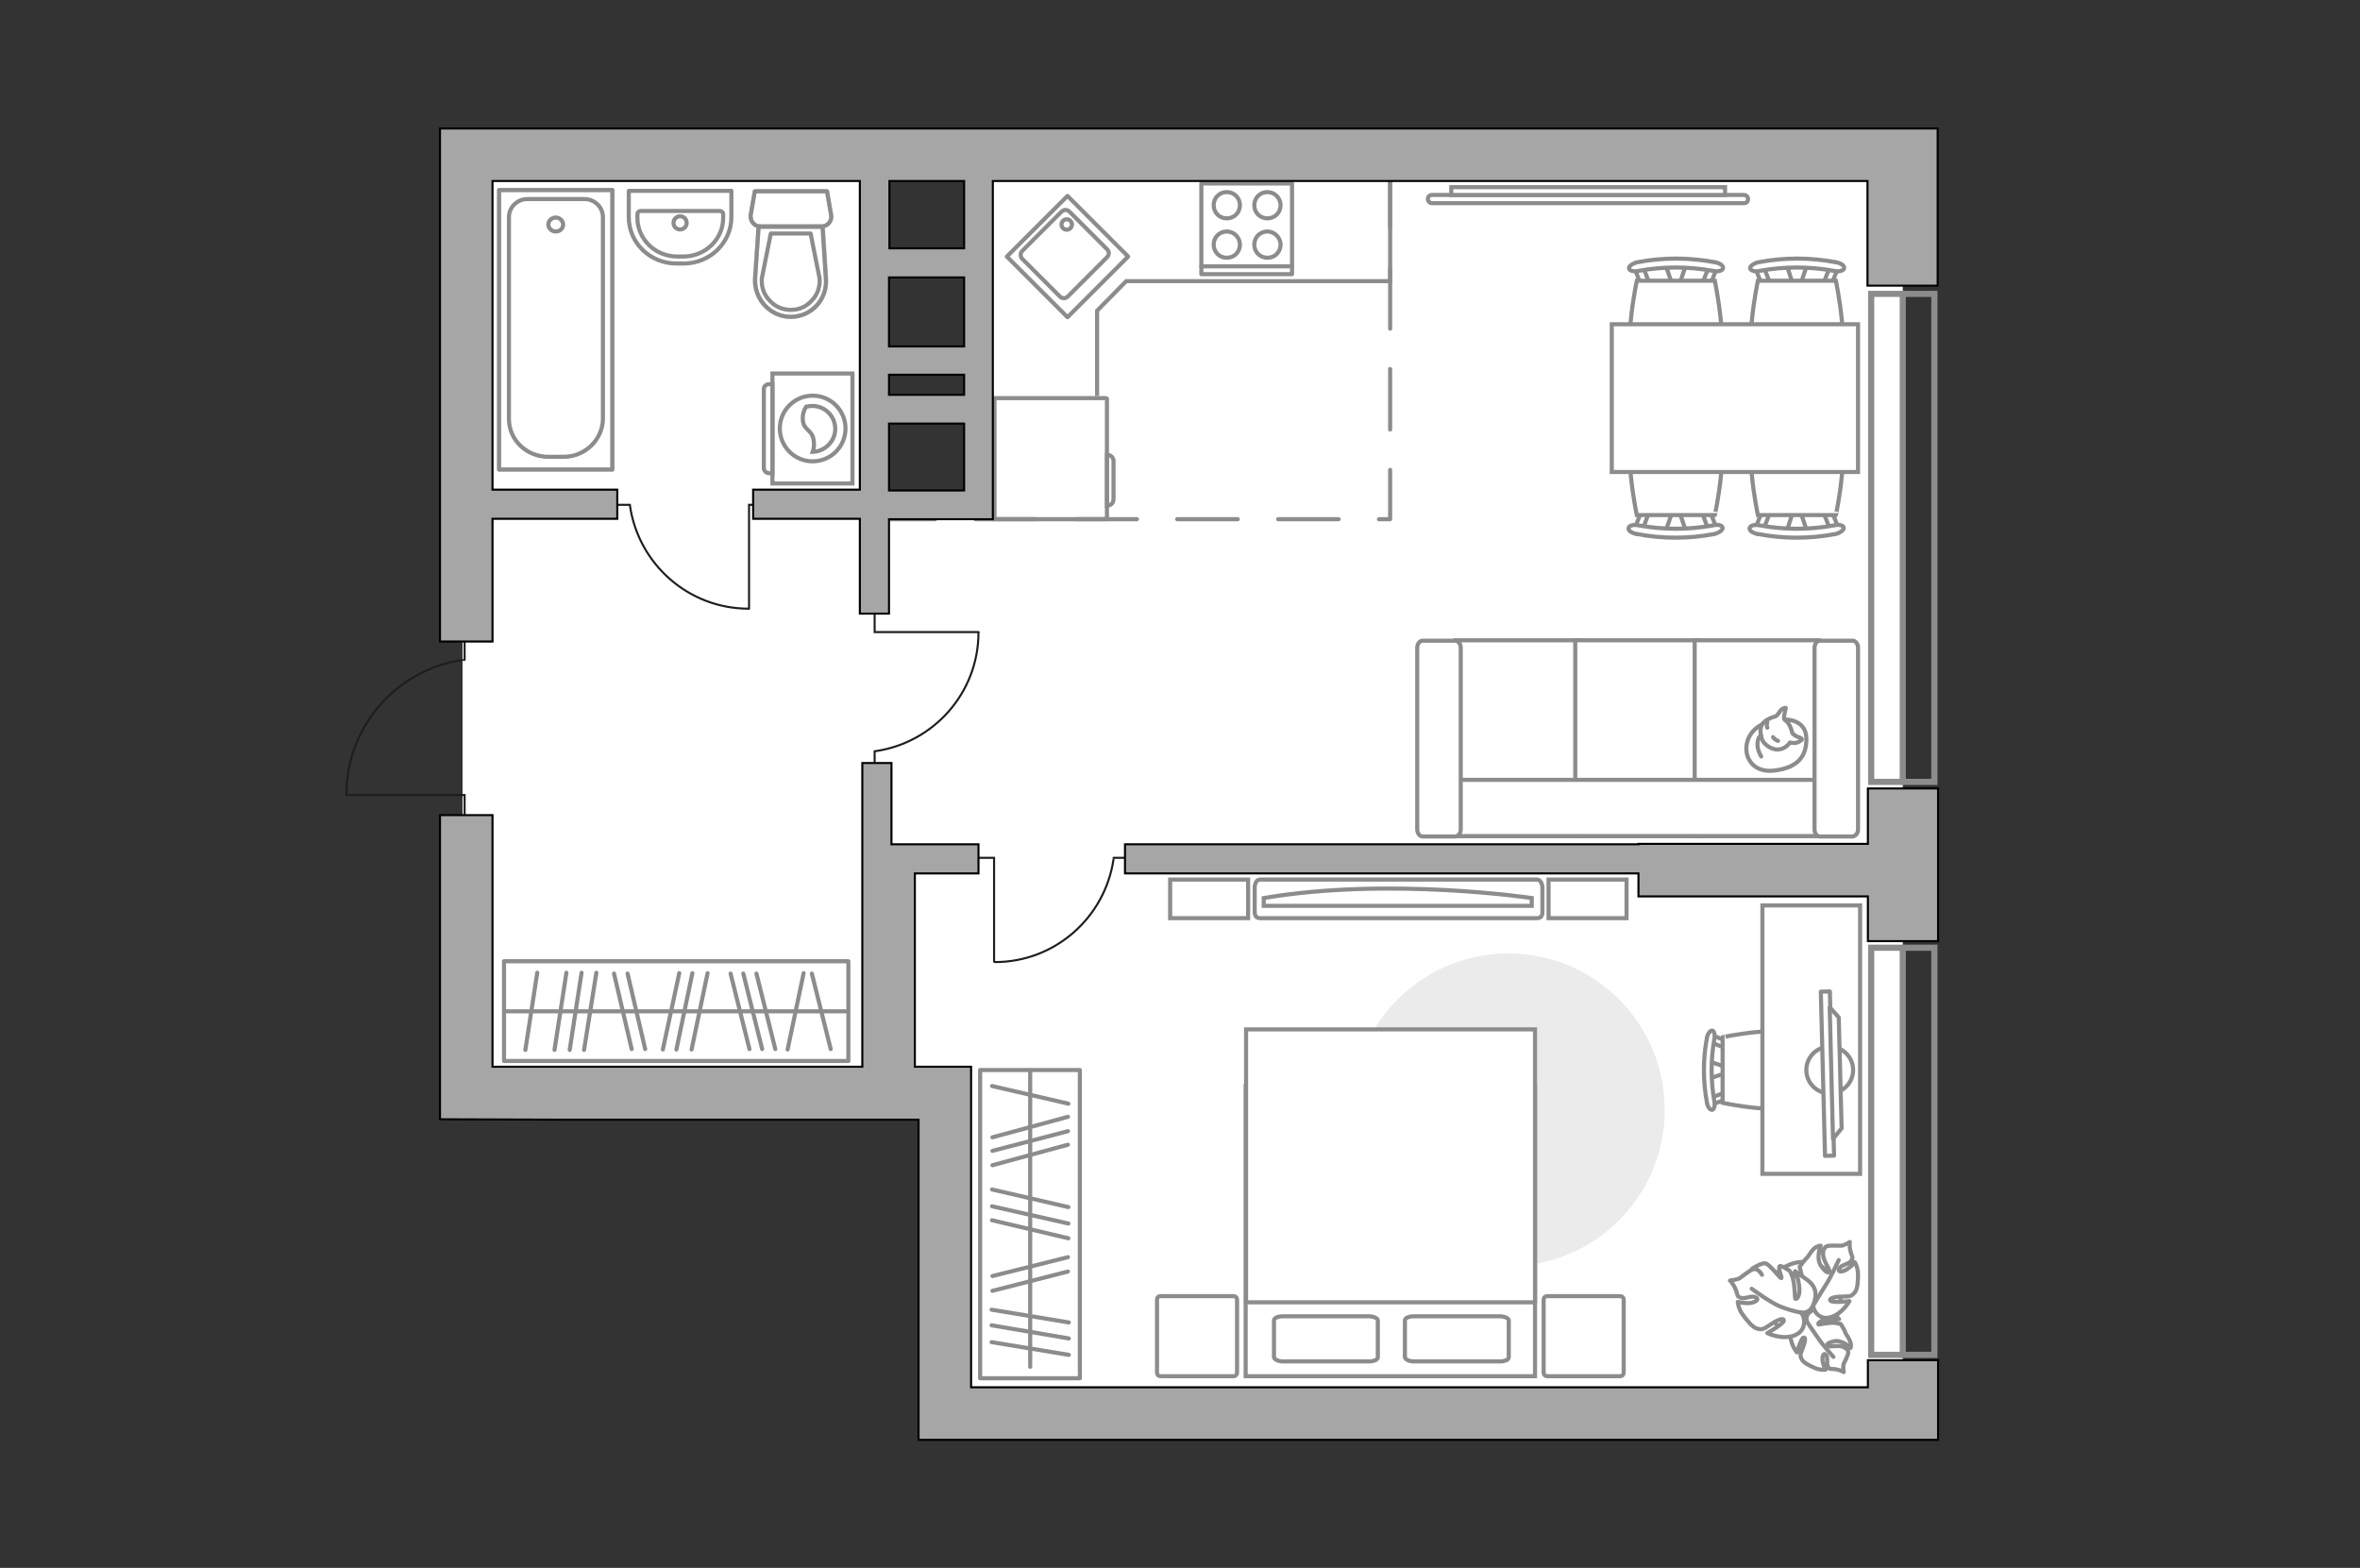 <?xml version="1.0" encoding="utf-8"?>
<!-- Generator: Adobe Illustrator 25.1.0, SVG Export Plug-In . SVG Version: 6.00 Build 0)  -->
<svg version="1.1" id="Слой_1" xmlns="http://www.w3.org/2000/svg" xmlns:xlink="http://www.w3.org/1999/xlink" x="0px" y="0px"
	 viewBox="0 0 575 382" style="enable-background:new 0 0 575 382;" xml:space="preserve">
<rect x="0" y="0" width="575" height="382" fill="#333333" stroke="none"/>
<style type="text/css">
	.st0{fill:#FFFFFF;}
	.st1{fill:none;stroke:#8C8C8C;stroke-width:1.5;stroke-linecap:round;stroke-miterlimit:10;}
	.st2{fill:none;stroke:#8C8C8C;stroke-linecap:round;stroke-linejoin:round;stroke-miterlimit:10;}
	.st3{fill:#EBEBEB;}
	.st4{fill:#FFFFFF;stroke:#8C8C8C;stroke-miterlimit:10;}
	.st5{fill:#FFFFFF;stroke:#8C8C8C;stroke-linecap:round;stroke-linejoin:round;stroke-miterlimit:10;}
	.st6{fill:none;stroke:#8C8C8C;stroke-miterlimit:10;}
	.st7{fill:none;stroke:#1D1D1B;stroke-width:0.5;stroke-linecap:round;stroke-miterlimit:22.926;}
	.st8{fill:#FFFFFF;stroke:#8C8C8C;stroke-width:1;stroke-linecap:round;stroke-linejoin:round;stroke-miterlimit:10.001;}
	.st9{fill-rule:evenodd;clip-rule:evenodd;fill:#FFFFFF;fill-opacity:0.1;stroke:#8C8C8C;stroke-miterlimit:10;}
	
		.st10{opacity:0.5;fill:none;stroke:#8C8C8C;stroke-linecap:round;stroke-linejoin:round;stroke-miterlimit:10;enable-background:new    ;}
	.st11{opacity:0.5;}
	.st12{fill:none;stroke:#8C8C8C;stroke-linecap:round;stroke-linejoin:round;stroke-dasharray:14.745,9.83;}
	.st13{fill:#A6A6A6;stroke:#000000;stroke-width:0.5;stroke-miterlimit:10;}
</style>
<path id="bg" class="st0" d="M112.7,264.6l117.2,2.1l-0.4,78.5l234.1,0.4V36.4H112.7V264.6z M238.3,40.5v82.8H210V40.5H238.3z"/>
<g id="windows_1_">
	<g>
		<rect x="455.9" y="230.9" class="st1" width="15.4" height="99.2"/>
		<line class="st1" x1="463.6" y1="330.1" x2="463.6" y2="230.9"/>
	</g>
	<g>
		<rect x="455.9" y="71.6" class="st1" width="15.4" height="118.9"/>
		<line class="st1" x1="463.6" y1="190.5" x2="463.6" y2="71.6"/>
	</g>
</g>
<g id="furniture_1_">
	<g>
		<rect x="238.8" y="260.7" class="st2" width="24.3" height="75.1"/>
		<line class="st2" x1="260.4" y1="330.1" x2="241.6" y2="327"/>
		<line class="st2" x1="260.4" y1="326.1" x2="241.6" y2="322.9"/>
		<line class="st2" x1="260.2" y1="278.9" x2="241.8" y2="283.9"/>
		<line class="st2" x1="260.2" y1="275.6" x2="241.8" y2="280.4"/>
		<line class="st2" x1="260.2" y1="272.1" x2="241.8" y2="277.1"/>
		<line class="st2" x1="260.4" y1="322.2" x2="241.6" y2="319.1"/>
		<line class="st2" x1="260.2" y1="309.8" x2="241.8" y2="314.5"/>
		<line class="st2" x1="260.2" y1="306.3" x2="241.8" y2="310.9"/>
		<line class="st2" x1="260.3" y1="301.7" x2="241.7" y2="297.3"/>
		<line class="st2" x1="260.3" y1="294.1" x2="241.7" y2="289.8"/>
		<line class="st2" x1="260.3" y1="268.9" x2="241.7" y2="264.6"/>
		<line class="st2" x1="260.3" y1="298.1" x2="241.7" y2="293.9"/>
		<line class="st2" x1="251" y1="333" x2="251" y2="260.8"/>
	</g>
	<g>
		<rect x="122.8" y="234.2" class="st2" width="83.9" height="24.3"/>
		<line class="st2" x1="135.1" y1="255.8" x2="138" y2="237"/>
		<line class="st2" x1="128" y1="255.8" x2="130.9" y2="237"/>
		<line class="st2" x1="138.8" y1="255.8" x2="141.7" y2="237"/>
		<line class="st2" x1="182.6" y1="255.6" x2="178" y2="237.2"/>
		<line class="st2" x1="185.7" y1="255.6" x2="181.1" y2="237.2"/>
		<line class="st2" x1="188.9" y1="255.6" x2="184.3" y2="237.2"/>
		<line class="st2" x1="202.4" y1="255.6" x2="197.8" y2="237.2"/>
		<line class="st2" x1="142.3" y1="255.8" x2="145.3" y2="237"/>
		<line class="st2" x1="153.9" y1="255.6" x2="149.6" y2="237.2"/>
		<line class="st2" x1="157.2" y1="255.6" x2="152.9" y2="237.2"/>
		<line class="st2" x1="161.5" y1="255.7" x2="165.5" y2="237.1"/>
		<line class="st2" x1="168.5" y1="255.7" x2="172.4" y2="237.1"/>
		<line class="st2" x1="191.9" y1="255.7" x2="195.8" y2="237.1"/>
		<line class="st2" x1="164.8" y1="255.7" x2="168.7" y2="237.1"/>
		<line class="st2" x1="123.3" y1="246.4" x2="206" y2="246.4"/>
	</g>
	<g>
		<path id="Vector_51_1_" class="st3" d="M367.5,308.5c21,0,38.1-17,38.1-38.1c0-21-17-38.1-38.1-38.1c-21,0-38.1,17-38.1,38.1
			S346.5,308.5,367.5,308.5z"/>
		<g>
			<path id="Vector_60_3_" class="st4" d="M443.2,324.7c4.6-2.1,6.5-7.5,4.4-12c-2.1-4.6-7.5-6.5-12-4.4c-4.6,2.1-6.5,7.5-4.4,12
				C433.3,324.8,438.7,326.8,443.2,324.7z"/>
			<path class="st5" d="M440.3,322.1c0,0-0.7-1.5,0.8-2.5c1.4-1.1,3.1-1.7,5,0c1.9,1.6,2,1.8,2,1.8s-2.7-0.2-4,0.3s-1.1,1-1,1
				s2.6-0.5,3.9-0.4c1.3,0.2,1.5,0.3,1.5,0.3s1.1,1.7,1.1,2.1c0.1,0.3,0.9,1.3,1.2,2.2c0.3,0.8,0.1,1.5,0.1,1.5s-2.1-2.1-4.1-1.6
				s-1.8,1-1.4,1.2s2.4-0.3,3.5,0.1s1.5,1,1.4,1.5c0,0.6-0.9,2.2-1.1,2.7s0,2,0,2s-0.7-0.5-2-0.7s-1.3,0.2-1.8-0.6
				c-0.5-0.8,0.1-2.2-0.5-2.9c-0.7-0.7-1,0.6-0.8,1.7s0.7,1.9,0.7,1.9s-1.3,0.2-2.6-0.4c-1.4-0.6-2.8-1.3-3.2-2.1
				c-0.4-0.8-0.5-1,0.2-2.7s0.8-2.8,0.2-2.6c-0.6,0.2-1.6,3.6-1.6,3.6s-1.9-2.3-1.5-4.9C436.6,321.8,439.2,321.4,440.3,322.1z"/>
			<path class="st2" d="M446.7,330.6c0,0-2.8-3.1-3.8-4.7c-0.7-1-2.1-3-2.6-3.8c-0.8-1.2-1.2-2.6-1.3-4"/>
			<path class="st5" d="M441.8,317.7c0,0-1.3,1.4-3.1,0.3c-1.8-1.1-3.2-2.5-2.3-5.3c0.9-2.8,1-3,1-3s1,3,2.1,4.2s1.6,0.7,1.6,0.6
				c0-0.2-1.8-2.6-2.2-4.1c-0.4-1.5-0.4-1.8-0.4-1.8s1.4-1.9,1.7-2.1c0.3-0.2,1-1.6,1.8-2.3c0.8-0.7,1.6-0.7,1.6-0.7
				s-1.3,3.2,0.2,5.1c1.4,1.9,1.9,1.5,1.9,1s-1.4-2.4-1.5-3.8s0.4-2,1-2.2s2.8-0.1,3.4-0.1c0.7,0,2.1-0.9,2.1-0.9s-0.2,1,0.2,2.4
				c0.4,1.4,0.7,1.3,0.1,2.2s-2.4,0.9-2.9,1.9s1.1,0.8,2.1,0c1.1-0.7,1.7-1.6,1.7-1.6s0.8,1.3,0.8,3s-0.1,3.6-0.8,4.4
				c-0.7,0.8-0.9,1-3,1s-3.4,0.5-2.9,1c0.5,0.6,4.6,0.1,4.6,0.1s-1.7,3.1-4.5,3.9C443.2,321.8,441.6,319.2,441.8,317.7z"/>
			<path class="st2" d="M448,307c0,0-2,4.4-3.3,6.3c-0.8,1.2-2.2,3.6-2.8,4.6c-0.9,1.4-2.2,2.5-3.6,3.3"/>
			<g>
				<path class="st5" d="M429.3,310.6c-0.8-1.3-1.6-1.6-2.3-1.3c-0.7,0.2-2.5,1.7-3.1,2.1s-2.4,0.6-2.4,0.6s0.8,0.7,1.4,2.2
					s0.2,1.6,1.2,2c1.1,0.4,2.6-0.7,3.7-0.1s-0.5,1.4-1.9,1.4s-2.5-0.3-2.5-0.3s0.1,1.6,1.2,3.1s2.4,3.1,3.5,3.4s1.4,0.3,3.3-1
					s3.3-1.7,3.2-0.9c-0.1,0.8-4,3-4,3s3.4,1.7,6.5,0.6s2.8-4.4,1.7-5.6c0,0,2,0.4,2.9-1.7s1.2-4.3-1.3-6.2c-2.6-1.9-2.8-2-2.8-2
					s1,3.2,0.8,5c-0.3,1.8-1,1.6-1,1.5c-0.1-0.1-0.1-3.4-0.6-5s-0.8-1.8-0.8-1.8s-2.1-1.4-2.4-1.1c-0.5,0.5,0.7,2.9,0.4,2.9
					c-0.4,0-2.8-3.4-3.9-3.6c-1.1-0.1-3.2,1.3-3.2,1.3"/>
				<path class="st2" d="M426.8,314c0,0,4.6,3.4,6.9,4.3c1.5,0.6,3.6,1.3,5.3,1.5"/>
			</g>
		</g>
	</g>
	<g>
		<path id="Vector_8_2_" class="st6" d="M269.7,126.2v-29c0-0.1-0.1-0.2-0.2-0.2h-27.2v29.5h27.2
			C269.6,126.4,269.7,126.3,269.7,126.2z"/>
		<path id="Vector_9_2_" class="st6" d="M269.7,110.8v12.4c1,0,1.6-0.7,1.6-1.6v-9.1C271.4,111.5,270.6,110.8,269.7,110.8z"/>
	</g>
	<polyline class="st6" points="267.3,96.5 267.3,75.7 274.4,68.5 338.7,68.5 338.7,42.5 	"/>
	<g>
		<polyline class="st7" points="242.2,234.3 242.2,209 237.9,209 		"/>
		<line class="st7" x1="275.2" y1="209" x2="271.3" y2="209"/>
		<path class="st7" d="M271.3,209.4c-2.1,14.1-14.2,25-28.9,25"/>
	</g>
	<g>
		<g>
			<path id="Vector_98_4_" class="st4" d="M374,264.7h-70.5v70.6H374V264.7z"/>
			<path id="Vector_99_4_" class="st4" d="M303.5,250.8H374v66.5h-62.1h-8.3v-9v-57.5L303.5,250.8L303.5,250.8z"/>
			<path id="Vector_100_4_" class="st2" d="M344.5,331.7h20.9c1.2,0,2.2-0.4,2.2-1v-9c0-0.5-1-1-2.2-1h-20.9c-1.2,0-2.2,0.4-2.2,1v9
				C342.4,331.2,343.3,331.7,344.5,331.7z"/>
			<path id="Vector_101_4_" class="st2" d="M312.6,331.7h20.9c1.2,0,2.2-0.4,2.2-1v-9c0-0.5-1-1-2.2-1h-20.9c-1.2,0-2.2,0.4-2.2,1v9
				C310.5,331.2,311.4,331.7,312.6,331.7z"/>
		</g>
		<path id="Vector_5_3_" class="st5" d="M281.9,316.7v17.7c0,0.6,0.4,0.9,0.9,0.9h17.7c0.6,0,0.9-0.4,0.9-0.9v-17.7
			c0-0.6-0.4-0.9-0.9-0.9h-17.7C282.2,315.8,281.9,316.1,281.9,316.7z"/>
		<path id="Vector_5_4_" class="st5" d="M376.1,316.7v17.7c0,0.6,0.4,0.9,0.9,0.9h17.7c0.6,0,0.9-0.4,0.9-0.9v-17.7
			c0-0.6-0.4-0.9-0.9-0.9H377C376.5,315.8,376.1,316.1,376.1,316.7z"/>
	</g>
	<g>
		<path id="Vector_54_4_" class="st4" d="M354.7,203.7h30.2V156h-30.2V203.7z"/>
		<path id="Vector_55_4_" class="st4" d="M383.8,203.7H414V156h-30.2V203.7z"/>
		<path id="Vector_56_5_" class="st4" d="M412.9,203.7h30.2V156h-30.2V203.7z"/>
		<path id="Vector_57_4_" class="st4" d="M353.1,190l-2.8,13.7h97.1V190H353.1z"/>
		<path id="Vector_58_4_" class="st4" d="M355.9,202.1v-44.3c0-0.9-0.6-1.7-1.3-1.7h-8c-0.7,0-1.3,0.8-1.3,1.7v44.3
			c0,0.9,0.6,1.7,1.3,1.7h8C355.3,203.7,355.9,203,355.9,202.1z"/>
		<path id="Vector_59_4_" class="st4" d="M452.7,202.1v-44.3c0-0.9-0.6-1.7-1.3-1.7h-8c-0.7,0-1.3,0.8-1.3,1.7v44.3
			c0,0.9,0.6,1.7,1.3,1.7h8C452.1,203.7,452.7,203,452.7,202.1z"/>
		<g>
			<path class="st5" d="M434.8,175.3c0,0,5.1-0.2,5.3,4.4c0.2,4.6-2.2,7.3-7.5,8c-5.3,0.8-7.7-3-7-6.5S429.7,175.3,434.8,175.3z"/>
			<path class="st5" d="M436.7,178.6c0,0,0.5,0.7,1.5,1s0.8,0.6,0.8,0.6s-0.9,1-2.2,0.8c-0.7-0.1-0.7-0.1-0.7-0.1s-0.9,1.5-2.7,1.7
				c-1.8,0.2-3.7-1.3-4.1-2.5c-0.4-1.1-0.6-2.8,0.1-3.7c0.6-0.9,2.1-1.6,3-1.8s1.1-1.5,1.9-1.9s0.8-0.2,0.8-0.2s-0.6,2.3-0.4,2.7
				C434.9,175.7,435.9,175.5,436.7,178.6z"/>
			<path class="st5" d="M432,179.6c0,0,0.3,0.6,1.2,0.9"/>
			<path class="st5" d="M430.6,177.3c0,0-0.3-0.7,0-1.3"/>
			<path class="st2" d="M429.1,179.2c0,0-0.8,0.2-0.9,2c-0.1,1.5,0.9,3.1,0.9,3.1"/>
		</g>
	</g>
	<g>
		<g id="Group_2_2_">
			<g id="Group_3_2_">
				<path id="Vector_10_2_" class="st4" d="M405.8,64.5l1.8,5.3h1.4l1.8-5.3H405.8z"/>
			</g>
			<g id="Group_4_2_">
				<path id="Vector_11_2_" class="st4" d="M415.8,69.7c0.5,0,0.9-0.3,1-0.6l1.7-4.3c0.2-0.4-0.2-0.8-0.7-0.9
					c-0.6-0.1-1.2,0.2-1.2,0.5l-1.7,4.3c-0.2,0.4,0.2,0.8,0.7,0.9C415.7,69.7,415.7,69.7,415.8,69.7z"/>
			</g>
			<g id="Group_5_2_">
				<path id="Vector_12_2_" class="st4" d="M400.8,69.7c0.1,0,0.2,0,0.3,0c0.6-0.1,0.9-0.5,0.7-0.9l-1.7-4.3
					c-0.2-0.4-0.7-0.6-1.3-0.5c-0.6,0.1-0.9,0.5-0.7,0.9l1.6,4.3C399.9,69.4,400.3,69.7,400.8,69.7z"/>
			</g>
			<path id="Vector_13_2_" class="st4" d="M398.8,90.7c3.4,3.4,15.7,3.4,19,0c3.9-3.9,0-22.3,0-22.3h-19
				C398.8,68.4,394.9,86.7,398.8,90.7z"/>
			<path id="Vector_14_2_" class="st4" d="M399.2,66c6-1.1,12.1-1.1,18.2,0c1.2,0.3,2.3-0.1,2.4-0.6c0.2-0.6-0.7-1.3-2-1.5
				c-6.2-1.2-12.7-1.2-18.9,0c-1.2,0.3-2.1,1-2,1.5C396.9,65.9,398.1,66.3,399.2,66z"/>
		</g>
		<g id="Group_6_2_">
			<g id="Group_7_2_">
				<path id="Vector_15_2_" class="st4" d="M435.3,64.5l1.7,5.3h1.5l1.8-5.3H435.3z"/>
			</g>
			<g id="Group_8_2_">
				<path id="Vector_16_2_" class="st4" d="M445.3,69.7c0.5,0,0.9-0.3,1-0.6l1.7-4.3c0.2-0.4-0.2-0.8-0.7-0.9
					c-0.6-0.1-1.2,0.2-1.2,0.5l-1.7,4.3c-0.2,0.4,0.2,0.8,0.7,0.9C445.1,69.7,445.2,69.7,445.3,69.7z"/>
			</g>
			<g id="Group_9_2_">
				<path id="Vector_17_2_" class="st4" d="M430.2,69.7c0.1,0,0.2,0,0.3,0c0.6-0.1,0.9-0.5,0.7-0.9l-1.7-4.3
					c-0.2-0.4-0.7-0.6-1.3-0.5c-0.6,0.1-0.9,0.5-0.7,0.9l1.7,4.3C429.4,69.4,429.7,69.7,430.2,69.7z"/>
			</g>
			<path id="Vector_18_2_" class="st4" d="M428.3,90.7c3.4,3.4,15.7,3.4,19,0c3.9-3.9,0-22.3,0-22.3h-19
				C428.3,68.4,424.4,86.7,428.3,90.7z"/>
			<path id="Vector_19_2_" class="st4" d="M428.7,66c6-1.1,12.1-1.1,18.2,0c1.2,0.3,2.3-0.1,2.4-0.6c0.2-0.6-0.7-1.3-2-1.5
				c-6.2-1.2-12.7-1.2-18.9,0c-1.2,0.3-2.1,1-2,1.5C426.5,65.9,427.6,66.3,428.7,66z"/>
		</g>
		<g id="Group_14_2_">
			<g id="Group_15_2_">
				<path id="Vector_25_1_" class="st4" d="M440.3,129.5l-1.8-5.3H437l-1.7,5.3H440.3z"/>
			</g>
			<g id="Group_16_2_">
				<path id="Vector_26_1_" class="st4" d="M430.2,124.3c-0.5,0-0.9,0.3-1,0.6l-1.7,4.3c-0.2,0.4,0.2,0.8,0.7,0.9
					c0.6,0.1,1.2-0.2,1.2-0.5l1.7-4.3c0.2-0.4-0.2-0.8-0.7-0.9C430.4,124.3,430.3,124.3,430.2,124.3z"/>
			</g>
			<g id="Group_17_2_">
				<path id="Vector_27_1_" class="st4" d="M445.4,124.3c-0.1,0-0.2,0-0.3,0c-0.6,0.1-0.9,0.5-0.7,0.9l1.7,4.3
					c0.2,0.4,0.7,0.6,1.3,0.5s0.9-0.5,0.7-0.9l-1.7-4.3C446.2,124.5,445.8,124.3,445.4,124.3z"/>
			</g>
			<path id="Vector_28_2_" class="st4" d="M447.3,103.2c-3.4-3.4-15.7-3.4-19,0c-3.9,3.9,0,22.3,0,22.3h19
				C447.3,125.6,451.2,107.2,447.3,103.2z"/>
			<path id="Vector_29_2_" class="st4" d="M446.9,128c-6,1.1-12.1,1.1-18.2,0c-1.2-0.3-2.3,0.1-2.4,0.6c-0.2,0.6,0.7,1.3,2,1.5
				c6.2,1.2,12.7,1.2,18.9,0c1.2-0.3,2.1-1,2-1.5C449.2,128,448,127.7,446.9,128z"/>
		</g>
		<g id="Group_18_2_">
			<g id="Group_19_2_">
				<path id="Vector_30_2_" class="st4" d="M410.8,129.5l-1.8-5.3h-1.4l-1.8,5.3H410.8z"/>
			</g>
			<g id="Group_20_2_">
				<path id="Vector_31_2_" class="st4" d="M400.8,124.3c-0.5,0-0.9,0.3-1,0.6l-1.7,4.3c-0.2,0.4,0.2,0.8,0.7,0.9
					c0.6,0.1,1.2-0.2,1.2-0.5l1.6-4.3c0.2-0.4-0.2-0.8-0.7-0.9C400.9,124.3,400.9,124.3,400.8,124.3z"/>
			</g>
			<g id="Group_21_2_">
				<path id="Vector_32_2_" class="st4" d="M415.8,124.3c-0.1,0-0.2,0-0.3,0c-0.6,0.1-0.9,0.5-0.7,0.9l1.6,4.3
					c0.2,0.4,0.7,0.6,1.3,0.5c0.6-0.1,0.9-0.5,0.7-0.9l-1.7-4.3C416.7,124.5,416.3,124.3,415.8,124.3z"/>
			</g>
			<path id="Vector_33_2_" class="st4" d="M417.8,103.2c-3.4-3.4-15.7-3.4-19,0c-3.9,3.9,0,22.3,0,22.3h19
				C417.8,125.6,421.8,107.2,417.8,103.2z"/>
			<path id="Vector_34_2_" class="st4" d="M417.4,128c-6,1.1-12.1,1.1-18.2,0c-1.2-0.3-2.3,0.1-2.4,0.6c-0.2,0.6,0.7,1.3,2,1.5
				c6.2,1.2,12.7,1.2,18.9,0c1.2-0.3,2.1-1,2-1.5C419.7,128,418.6,127.7,417.4,128z"/>
		</g>
		<path id="Vector_35_2_" class="st4" d="M452.7,79h-60v36h48.5h11.5V79z"/>
	</g>
	<g>
		<g id="Group_2_6_">
			<g id="Group_3_6_">
				<path id="Vector_10_6_" class="st4" d="M416.4,258.6l4.5,1.5v1.2l-4.5,1.5V258.6z"/>
			</g>
			<g id="Group_4_6_">
				<path id="Vector_11_6_" class="st4" d="M420.8,267.1c0,0.4-0.2,0.8-0.5,0.8l-3.6,1.4c-0.4,0.1-0.7-0.1-0.8-0.6
					c-0.1-0.5,0.1-1,0.4-1l3.6-1.4c0.4-0.1,0.7,0.1,0.8,0.6C420.8,266.9,420.8,267,420.8,267.1z"/>
			</g>
			<g id="Group_5_6_">
				<path id="Vector_12_6_" class="st4" d="M420.8,254.4c0,0.1,0,0.1,0,0.2c-0.1,0.5-0.4,0.8-0.8,0.6l-3.6-1.4
					c-0.4-0.1-0.5-0.6-0.4-1.1s0.4-0.8,0.8-0.6l3.6,1.4C420.6,253.6,420.8,254,420.8,254.4z"/>
			</g>
			<path id="Vector_13_6_" class="st4" d="M438.5,252.7c2.8,2.8,2.8,13.2,0,16c-3.3,3.3-18.8,0-18.8,0v-16
				C419.7,252.7,435.2,249.4,438.5,252.7z"/>
			<path id="Vector_14_6_" class="st4" d="M417.7,253.1c-0.9,5-0.9,10.2,0,15.3c0.2,1-0.1,1.9-0.5,2c-0.5,0.1-1.1-0.6-1.3-1.7
				c-1-5.3-1-10.7,0-15.9c0.2-1,0.8-1.8,1.3-1.7C417.6,251.1,417.9,252.1,417.7,253.1z"/>
		</g>
		<path id="Vector_36_2_" class="st4" d="M429.4,286v-65.4h23.8v52.8V286H429.4z"/>
		<g>
			<circle class="st5" cx="445.8" cy="260.7" r="5.7"/>
			<g>
				
					<rect x="444" y="241.5" transform="matrix(1 -2.553776e-02 2.553776e-02 1 -6.533 11.452)" class="st8" width="2.2" height="40"/>
				<polygon class="st5" points="448.7,274.9 448,247.9 445.8,245.4 446.6,277.5 				"/>
			</g>
		</g>
	</g>
	<g>
		<g>
			<path id="Vector_90_2_" class="st4" d="M374.5,214.3c0.7,0,1.3,0.9,1.3,2v5.9c0,1.1-0.5,1.5-1.3,1.5H307c-0.7,0-1.3-0.4-1.3-1.5
				v-5.9c0-1.1,0.5-2,1.3-2H374.5z"/>
			<path id="Vector_91_2_" class="st4" d="M307.9,220.7h65.3v-1.9c0,0-34.7-5.2-65.3,0L307.9,220.7z"/>
		</g>
		<g>
			<path id="Vector_93_1_" class="st4" d="M377.3,223.7h19v-9.4h-19V223.7z"/>
			<path id="Vector_93_2_" class="st4" d="M285.1,223.7h19v-9.4h-19V223.7z"/>
		</g>
	</g>
	<g>
		<path class="st4" d="M424.9,47.5c0.5,0,1,0.4,1,1s-0.4,1-1,1h-76c-0.5,0-1-0.4-1-1s0.4-1,1-1H424.9z"/>
		<rect x="353.6" y="45.6" class="st4" width="66.7" height="1.9"/>
	</g>
	<g>
		<polyline class="st7" points="182.5,148.3 182.5,123 186.8,123 		"/>
		<line class="st7" x1="149.5" y1="123" x2="153.5" y2="123"/>
		<path class="st7" d="M153.5,123.3c2.1,14.1,14.2,25,28.9,25"/>
	</g>
	<g>
		<polyline class="st7" points="238.4,154 213.1,154 213.1,149.7 		"/>
		<line class="st7" x1="213.1" y1="187" x2="213.1" y2="183"/>
		<path class="st7" d="M213.4,183c14.1-2.1,25-14.2,25-28.9"/>
	</g>
	<g>
		<g>
			<path class="st4" d="M188.2,91v26.8h19.5V91H188.2z"/>
			<path class="st9" d="M186.1,94.8V114c0,0.7,0.6,1.3,1.3,1.3h0.8V93.6h-0.8C186.7,93.6,186.1,94.1,186.1,94.8z"/>
		</g>
		<g>
			<circle class="st4" cx="198" cy="104.4" r="8"/>
			<path class="st4" d="M195.6,102.3c0.2,2.8,2.5,2.2,2.7,5.5c0.1,1.1-0.1,1.7-0.3,2.3c3-0.1,5.5-2.6,5.5-5.6c0-3.1-2.5-5.6-5.6-5.6
				c-0.5,0-1,0.1-1.5,0.2C196,99.7,195.5,100.8,195.6,102.3z"/>
		</g>
	</g>
</g>
<g id="plan">
	<g>
		<polyline class="st7" points="84.5,193.7 113.2,193.7 113.2,198.6 		"/>
		<line class="st7" x1="113.2" y1="156.3" x2="113.2" y2="160.8"/>
		<path class="st7" d="M112.7,160.8c-16,2.3-28.3,16.1-28.3,32.8"/>
	</g>
	<g>
		<polyline class="st10" points="121.6,114.4 121.6,46.3 149.2,46.3 149.2,114.4 121.6,114.4 		"/>
		<polyline class="st2" points="121.6,114.4 121.6,46.3 149.2,46.3 149.2,114.4 121.6,114.4 		"/>
		<path class="st2" d="M137.3,111.3h-3.7c-5.3,0-9.6-4.1-9.6-9.2V52.9c0-2.4,2-4.4,4.5-4.4h13.9c2.5,0,4.5,2,4.5,4.4v49.2
			C146.8,107.2,142.5,111.3,137.3,111.3z"/>
		<path class="st2" d="M137.2,54.7c0,1-0.8,1.7-1.8,1.7s-1.8-0.8-1.8-1.7s0.8-1.7,1.8-1.7S137.2,53.8,137.2,54.7z"/>
	</g>
	<g>
		<g>
			<path class="st2" d="M165,62.5h1.5c5.3,0,9.7-4.2,9.7-9.4v-0.9c0-0.5-0.4-0.8-0.8-0.8h-19.3c-0.5,0-0.8,0.4-0.8,0.8v0.9
				C155.3,58.2,159.6,62.5,165,62.5z"/>
			<path class="st2" d="M164.1,54.3c0,0.9,0.7,1.6,1.6,1.6c0.9,0,1.6-0.7,1.6-1.6c0-0.9-0.7-1.6-1.6-1.6S164.1,53.4,164.1,54.3z"/>
			<path class="st2" d="M164.8,64.2h1.8c6.4,0,11.6-5.1,11.6-11.3v-6.4h-25v6.4C153.2,59.2,158.4,64.2,164.8,64.2z"/>
		</g>
	</g>
	<g>
		<g class="st11">
			<path class="st2" d="M200.1,55.2h-14.8c-1.5,0-2.6-1.4-2.4-2.8l1-5.8h17.6l1,5.8C202.8,53.8,201.6,55.2,200.1,55.2z"/>
			<path class="st2" d="M184.9,55.2h15.6l0.8,12.6c0.3,5.1-3.7,9.4-8.7,9.4s-9-4.3-8.7-9.4L184.9,55.2z"/>
		</g>
		<g>
			<path class="st2" d="M200.1,55.2h-14.8c-1.5,0-2.6-1.4-2.4-2.8l1-5.8h17.6l1,5.8C202.8,53.8,201.6,55.2,200.1,55.2z"/>
			<path class="st2" d="M192.7,77.2L192.7,77.2c-5,0-9-4.3-8.7-9.4l0.8-12.6h15.6l0.8,12.6C201.7,72.9,197.7,77.2,192.7,77.2z"/>
			<path class="st2" d="M187.8,56.9l-2.2,11c-0.1,2,0.5,3.9,1.9,5.3c1.3,1.5,3.2,2.3,5.2,2.3s3.8-0.8,5.1-2.3c1.4-1.4,2-3.3,1.9-5.3
				l-2.2-11H187.8z"/>
		</g>
	</g>
	<polyline class="st12" points="213.1,126.5 338.7,126.5 338.7,42.5 	"/>
	<g>
		<g>
			<g>
				
					<rect x="249.7" y="52" transform="matrix(0.707 -0.707 0.707 0.707 32.012 202.284)" class="st2" width="20.9" height="20.9"/>
			</g>
			<path class="st2" d="M249.1,61.1l9.5-9.5c0.6-0.6,1.4-0.6,2,0l9.1,9.1c0.6,0.6,0.6,1.4,0,2l-9.5,9.5c-0.6,0.6-1.4,0.6-2,0
				l-9.1-9.1C248.5,62.5,248.6,61.6,249.1,61.1z"/>
			<path class="st2" d="M260.8,55.6c0.5-0.5,0.5-1.3,0-1.8c-0.5-0.5-1.3-0.5-1.8,0c-0.5,0.5-0.5,1.3,0,1.8
				C259.5,56.1,260.3,56.1,260.8,55.6z"/>
		</g>
		<g>
			<g>
				<rect x="292.7" y="44.7" class="st2" width="22.1" height="22.1"/>
			</g>
			<line class="st2" x1="314.8" y1="64.9" x2="292.7" y2="64.9"/>
			<path class="st2" d="M308.8,56.4c-1.8,0-3.2,1.4-3.2,3.2s1.4,3.2,3.2,3.2c1.8,0,3.2-1.4,3.2-3.2C312,57.9,310.5,56.4,308.8,56.4z
				"/>
			<path class="st2" d="M308.8,46.8c-1.8,0-3.2,1.4-3.2,3.2s1.4,3.2,3.2,3.2c1.8,0,3.2-1.4,3.2-3.2S310.5,46.8,308.8,46.8z"/>
			<path class="st2" d="M298.9,56.4c-1.8,0-3.2,1.4-3.2,3.2s1.4,3.2,3.2,3.2c1.8,0,3.2-1.4,3.2-3.2
				C302.1,57.9,300.7,56.4,298.9,56.4z"/>
			<path class="st2" d="M298.9,46.8c-1.8,0-3.2,1.4-3.2,3.2s1.4,3.2,3.2,3.2c1.8,0,3.2-1.4,3.2-3.2S300.7,46.8,298.9,46.8z"/>
		</g>
	</g>
	<g>
		<path class="st13" d="M120,126.4h30.4v-7.1H120V71.6v-4.5v-23h89.5v25.2v4.2v45.8h-26v7.1h26v23.1h7.1v-23h18.3v0h7V67.6h0V44.1
			H455v25.5h17.1V31.3H468h-12.9H107.2v8.4v4.4v23v4.5v84.7H120V126.4z M216.6,119.5v-16.3h18.3v16.3H216.6z M216.6,96.2v-4.9h18.3
			v4.9H216.6z M216.7,44.1h18.2V59v1.5h-18.2V44.1z M216.6,69.2v-1.6h18.2h0.1v16.8h-18.3v-11V69.2z"/>
		<polygon class="st13" points="455.1,192.1 455.1,199.8 455.1,205.6 399.2,205.6 399.2,205.7 274.1,205.7 274.1,212.8 399.2,212.8 
			399.2,218.4 455.1,218.4 455.1,229.3 472.2,229.3 472.2,192.1 		"/>
		<polygon class="st13" points="455.1,338 236.6,338 236.6,272.7 236.6,267 236.6,259.9 230.2,259.9 222.9,259.9 222.9,242 
			222.9,234.9 222.9,212.8 238.4,212.8 238.4,205.7 222.9,205.7 217.2,205.7 217.2,185.9 210.1,185.9 210.1,205.7 210.1,259.9 
			120,259.9 120,198.6 107.2,198.6 107.2,272.7 136.6,272.8 204.3,272.8 223.8,272.8 223.8,287.6 223.8,294.7 223.8,350.8 
			226,350.8 233.1,350.8 236.6,350.8 263.2,350.8 270.3,350.8 285.5,350.8 292.6,350.8 411.1,350.8 455.1,350.8 472.2,350.8 
			472.2,331.4 455.1,331.4 		"/>
	</g>
</g>
<g id="points">
	<path id="bedroom_x5F_1_2_" class="st2" d="M347.9,140.5"/>
	<path id="bedroom_x5F_2" class="st2" d="M352.2,280.4"/>
	<path id="kitchen_2_" class="st2" d="M298.9,97"/>
	<path id="hallway_2_" class="st2" d="M161.5,185.9"/>
	<path id="wc_x5F_bathroom_1_" class="st2" d="M165.7,87.1"/>
</g>
</svg>
